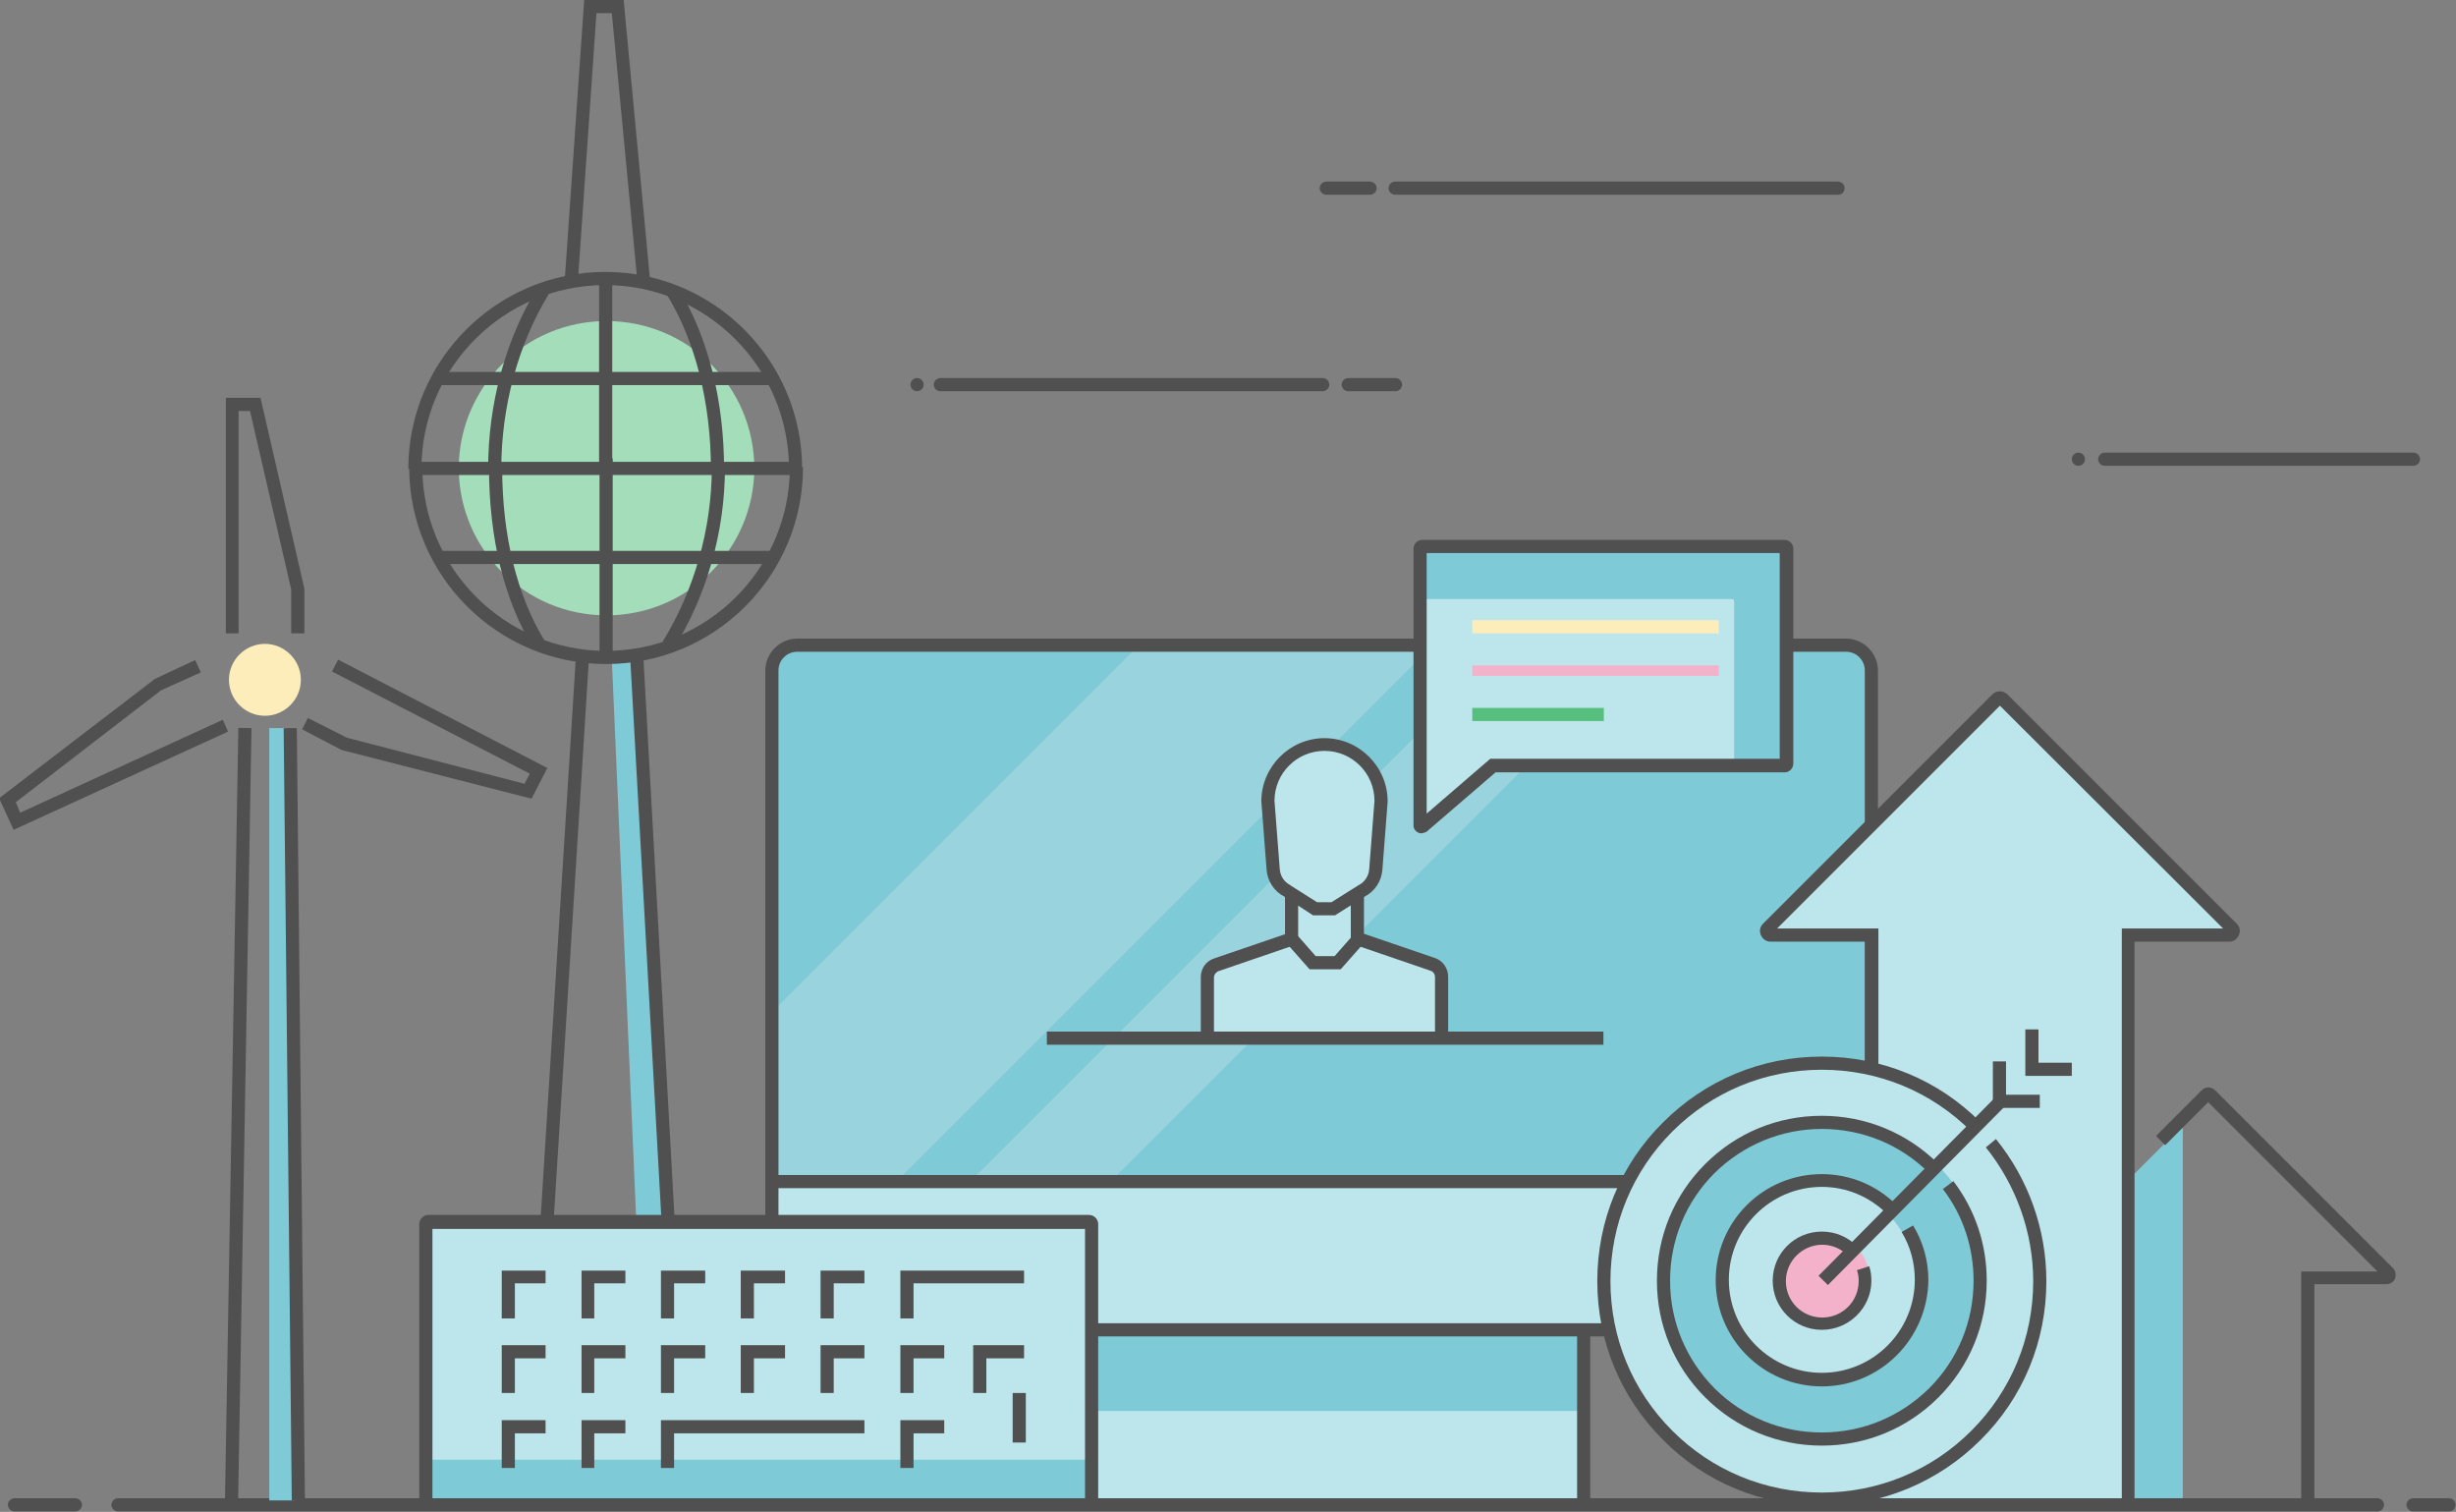 <?xml version="1.0" encoding="utf-8"?>
<!-- Generator: Adobe Illustrator 24.0.0, SVG Export Plug-In . SVG Version: 6.00 Build 0)  -->
<svg version="1.1" id="Ebene_1" xmlns="http://www.w3.org/2000/svg" xmlns:xlink="http://www.w3.org/1999/xlink" x="0px" y="0px"
	 viewBox="0 0 560 344.7" style="enable-background:new 0 0 560 344.7;" xml:space="preserve">
<rect x="0" y="0" width="560" height="344.7" fill="#808080" stroke="none"/>
<style type="text/css">
	.st0{fill:#604A98;}
	.st1{fill:#E5F5F8;}
	.st2{fill:#BDE6EC;}
	.st3{opacity:0.4;}
	.st4{fill:#E4F3F7;}
	.st5{fill:#505050;}
	.st6{fill:#E9709A;}
	.st7{fill:#57BF7E;}
	.st8{fill:#F7BC00;}
	.st9{fill:#1EA0B3;}
	.st10{fill:#FFFFFF;}
	.st11{fill:#7FCAD7;}
	.st12{fill:#F4B2CA;}
	.st13{fill:#FCEDBA;}
	.st14{fill:#A4DDBA;}
	.st15{fill:#F1F8FA;}
	.st16{fill:none;stroke:#505050;stroke-width:2.383;stroke-linecap:round;stroke-miterlimit:10;}
	.st17{fill:#1B9EB1;}
	.st18{fill:#B1DDE5;}
	.st19{fill:#FCEDB9;}
	.st20{fill:#7BCEDA;}
	.st21{fill:#55B8C8;}
	.st22{fill:none;stroke:#7FCAD7;stroke-width:3.388;stroke-miterlimit:10;}
	.st23{fill:#D8ECF0;}
	.st24{fill:#D2E9F7;}
	.st25{fill:none;stroke:#505050;stroke-width:3;stroke-miterlimit:10;}
	.st26{fill:#BDE2E8;}
	.st27{fill:none;stroke:#505050;stroke-width:2.437;stroke-miterlimit:10;}
	.st28{fill:#F3F3F3;}
	.st29{fill:#FADC71;}
	.st30{fill:none;stroke:#604A98;stroke-width:1.463;stroke-linecap:round;stroke-miterlimit:10;}
	.st31{opacity:0.3;}
	.st32{fill:#333333;}
	.st33{fill:#D2D2D2;}
	.st34{fill:none;stroke:#505050;stroke-width:3.058;stroke-miterlimit:10;}
	.st35{fill:none;stroke:#505050;stroke-width:2.366;stroke-linecap:round;stroke-miterlimit:10;}
	.st36{fill:none;stroke:#505050;stroke-width:3;stroke-linecap:round;stroke-miterlimit:10;}
	.st37{fill:none;stroke:#57BF7E;stroke-width:3;stroke-miterlimit:10;}
	.st38{fill:none;stroke:#F4B2CA;stroke-width:3.155;stroke-miterlimit:10;}
	.st39{fill:none;stroke:#7FCAD7;stroke-width:3;stroke-miterlimit:10;}
	.st40{fill:none;stroke:#FCEDBA;stroke-width:3;stroke-miterlimit:10;}
	.st41{fill:none;stroke:#7FCAD7;stroke-width:2.366;stroke-miterlimit:10;}
	.st42{fill:#7FCAD7;stroke:#505050;stroke-width:3;stroke-miterlimit:10;}
	.st43{fill:none;stroke:#57BF7E;stroke-width:3.178;stroke-miterlimit:10;}
	.st44{fill:none;stroke:#E9709A;stroke-width:3.178;stroke-miterlimit:10;}
	.st45{fill:none;stroke:#1B9EB1;stroke-width:3.178;stroke-miterlimit:10;}
	.st46{fill:none;stroke:#F7BC00;stroke-width:3.178;stroke-miterlimit:10;}
	.st47{fill:none;stroke:#BDE6EC;stroke-width:3;stroke-miterlimit:10;}
	.st48{fill:none;stroke:#B1DDE5;stroke-width:2.383;stroke-miterlimit:10;}
	.st49{fill:none;stroke:#FCEDB9;stroke-width:3;stroke-miterlimit:10;}
	.st50{fill:none;stroke:#57BF7E;stroke-width:3.388;stroke-miterlimit:10;}
	.st51{fill:none;stroke:#F4B2CA;stroke-width:3.388;stroke-miterlimit:10;}
	.st52{fill:none;stroke:#7BCEDA;stroke-width:3.388;stroke-miterlimit:10;}
	.st53{fill:none;stroke:#FCEDBA;stroke-width:3.388;stroke-miterlimit:10;}
	.st54{fill:none;stroke:#55B8C8;stroke-width:3.388;stroke-miterlimit:10;}
	.st55{fill:none;stroke:#FCEDBA;stroke-width:2.258;stroke-miterlimit:10;}
	.st56{fill:#BDE6EC;stroke:#505050;stroke-width:3;stroke-miterlimit:10;}
	.st57{fill:none;stroke:#505050;stroke-width:3;stroke-linecap:round;stroke-linejoin:round;stroke-miterlimit:10;}
	.st58{fill:#F4B2CA;stroke:#505050;stroke-width:3;stroke-miterlimit:10;}
	.st59{fill:none;stroke:#505050;stroke-width:2.99;stroke-linecap:round;stroke-miterlimit:10;}
	.st60{fill:none;stroke:#505050;stroke-width:2.99;stroke-miterlimit:10;}
	.st61{fill:none;stroke:#FCEDBA;stroke-width:2.99;stroke-miterlimit:10;}
	.st62{fill:none;stroke:#F4B2CA;stroke-width:2.437;stroke-miterlimit:10;}
	.st63{fill:none;stroke:#57BF7E;stroke-width:2.99;stroke-miterlimit:10;}
	.st64{fill:none;stroke:#FADC71;stroke-width:3;stroke-miterlimit:10;}
	.st65{fill:none;stroke:#F4B2CA;stroke-width:3;stroke-miterlimit:10;}
	.st66{fill:none;stroke:#A4DDBA;stroke-width:3;stroke-miterlimit:10;}
	.st67{fill:none;stroke:#505050;stroke-width:3;stroke-linejoin:round;stroke-miterlimit:10;}
	.st68{fill:#505050;stroke:#505050;stroke-width:0.25;stroke-miterlimit:10;}
</style>
<g>
	<g id="XMLID_1265_">
		<path class="st5" d="M419.1,44.4h-101c-0.8,0-1.5-0.7-1.5-1.5s0.7-1.5,1.5-1.5h101c0.8,0,1.5,0.7,1.5,1.5S420,44.4,419.1,44.4z"/>
	</g>
	<g id="XMLID_1264_">
		<path class="st5" d="M550.3,106.2h-70.4c-0.8,0-1.5-0.7-1.5-1.5s0.7-1.5,1.5-1.5h70.4c0.8,0,1.5,0.7,1.5,1.5
			S551.1,106.2,550.3,106.2z"/>
	</g>
	<g id="XMLID_1263_">
		<path class="st5" d="M301.6,89.2h-87.2c-0.8,0-1.5-0.7-1.5-1.5s0.7-1.5,1.5-1.5h87.2c0.8,0,1.5,0.7,1.5,1.5S302.4,89.2,301.6,89.2
			z"/>
	</g>
	<g id="XMLID_1261_">
		<path class="st5" d="M318.2,89.2h-10.8c-0.8,0-1.5-0.7-1.5-1.5s0.7-1.5,1.5-1.5h10.8c0.8,0,1.5,0.7,1.5,1.5S319,89.2,318.2,89.2z"
			/>
	</g>
	<g id="XMLID_1260_">
		<path class="st5" d="M312.4,44.4h-10c-0.8,0-1.5-0.7-1.5-1.5s0.7-1.5,1.5-1.5h10c0.8,0,1.5,0.7,1.5,1.5S313.2,44.4,312.4,44.4z"/>
	</g>
	<g id="XMLID_1206_">
		<g id="XMLID_1219_">
			<rect x="238.7" y="300.2" class="st2" width="122.5" height="43"/>
		</g>
		<g id="XMLID_1218_">
			<rect x="238.7" y="300.2" class="st11" width="122.5" height="21.5"/>
		</g>
		<g id="XMLID_1217_">
			<path class="st2" d="M421.2,147.1c3.2,0,5.8,2.6,5.8,5.8v144.5c0,3.2-2.6,5.8-5.8,5.8H182c-3.2,0-5.8-2.6-5.8-5.8V152.9
				c0-3.2,2.6-5.8,5.8-5.8H421.2z"/>
		</g>
		<g id="XMLID_1216_">
			<path class="st11" d="M421.2,147.1c3.2,0,5.8,2.6,5.8,5.8v115.3H176.2V152.9c0-3.2,2.6-5.8,5.8-5.8H421.2z"/>
		</g>
		<g id="XMLID_1213_" class="st3">
			<g id="XMLID_1215_">
				<polygon class="st26" points="222.4,268.2 254.4,268.2 375.5,147.1 343.5,147.1 				"/>
			</g>
			<g id="XMLID_1214_">
				<polygon class="st26" points="259.7,147.1 176.2,230.6 176.2,268.2 205.6,268.2 326.7,147.1 				"/>
			</g>
		</g>
		<g id="XMLID_1207_">
			<g id="XMLID_1212_">
				<path class="st5" d="M420.9,304.7H181.8c-4,0-7.3-3.3-7.3-7.3V152.9c0-4,3.3-7.3,7.3-7.3h239.1c4,0,7.3,3.3,7.3,7.3v144.5
					C428.2,301.4,424.9,304.7,420.9,304.7z M181.8,148.6c-2.4,0-4.3,1.9-4.3,4.3v144.5c0,2.4,1.9,4.3,4.3,4.3h239.1
					c2.4,0,4.3-1.9,4.3-4.3V152.9c0-2.4-1.9-4.3-4.3-4.3H181.8z"/>
			</g>
			<g id="XMLID_1211_">
				<rect x="176" y="267.9" class="st5" width="250.8" height="3"/>
			</g>
			<g id="XMLID_1210_">
				<rect x="237.2" y="303.2" class="st5" width="3" height="39.9"/>
			</g>
			<g id="XMLID_1209_">
				<rect x="359.6" y="303.2" class="st5" width="3" height="39.9"/>
			</g>
			<g id="XMLID_1208_">
				<rect x="216.8" y="341.9" class="st5" width="167.5" height="2.4"/>
			</g>
		</g>
	</g>
	<g id="XMLID_307_">
		<g id="XMLID_312_">
			<path class="st11" d="M468.1,286.2c-0.4,0.4-0.1,1,0.4,1h16.2V342h13v-85.4L468.1,286.2z"/>
		</g>
		<g id="XMLID_311_">
			<path class="st2" d="M507.6,211.6l-50.8-50.8c-0.2-0.2-0.5-0.2-0.7-0.2c-0.3,0-0.5,0-0.7,0.2l-50.8,50.8
				c-0.5,0.5-0.2,1.4,0.6,1.4h22.4v129h57V213H507C507.8,213,508.1,212.1,507.6,211.6z"/>
		</g>
		<g id="XMLID_310_">
			<path class="st5" d="M486.8,342h-3V211.7h23.1L456,160.9l-50.8,50.8h23.1V342h-3V214.7h-21.6c-1,0-1.8-0.6-2.2-1.5
				c-0.4-0.9-0.2-1.9,0.5-2.6l52.3-52.3c0.9-0.9,2.4-0.9,3.4,0l52.3,52.3c0.7,0.7,0.9,1.7,0.5,2.6c-0.4,0.9-1.2,1.5-2.2,1.5h-21.6
				V342z"/>
		</g>
		<g id="XMLID_309_">
			<path class="st5" d="M527.7,341.9h-3v-52h17.4l-38.6-38.6l-9.8,9.8l-2.1-2.1l10.4-10.4c0.9-0.9,2.2-0.9,3.1,0l40.5,40.5
				c0.6,0.6,0.8,1.5,0.5,2.4c-0.3,0.8-1.1,1.3-2,1.3h-16.4V341.9z"/>
		</g>
	</g>
	<g>
		<g id="XMLID_83_">
			<g id="XMLID_122_">
				<g>
					<polygon class="st11" points="144,150.2 139.5,150.2 147.9,343.2 154.8,343.2 					"/>
				</g>
			</g>
			<g id="XMLID_92_">
				<g>
					<polygon class="st5" points="145.3,63.8 139.5,3 136,3 131.8,63.7 128.8,63.4 133.2,0 142.2,0 148.2,63.6 					"/>
				</g>
			</g>
			<g id="XMLID_86_">
				<g>
					
						<rect x="149" y="150" transform="matrix(0.999 -5.553518e-02 5.553518e-02 0.999 -13.465 8.738)" class="st5" width="3" height="193.4"/>
				</g>
			</g>
			<g id="XMLID_84_">
				<g>
					
						<rect x="30" y="245.2" transform="matrix(6.270359e-02 -0.998 0.998 6.270359e-02 -127.429 357.655)" class="st5" width="193.4" height="3"/>
				</g>
			</g>
		</g>
		<g>
			<path class="st14" d="M172,106.8c0,0,0-0.1,0-0.1c0,0,0,0,0,0h0c-0.1-18.5-15.1-33.5-33.7-33.5c-18.6,0-33.6,15-33.7,33.5h0
				c0,0,0,0.1,0,0.1c0,0,0,0,0,0h0c0.1,18.5,15.1,33.5,33.7,33.5C156.8,140.3,171.9,125.3,172,106.8L172,106.8z"/>
		</g>
		<g id="XMLID_1124_">
			<g id="XMLID_1131_">
				<path class="st5" d="M182.9,106.9h-3c0-23.1-18.8-41.9-41.9-41.9c-23.1,0-41.9,18.8-41.9,41.9h-3c0-24.7,20.1-44.9,44.9-44.9
					C162.8,62,182.9,82.2,182.9,106.9z"/>
			</g>
			<g id="XMLID_1130_">
				<path class="st5" d="M165.1,107h-3c0-15.2-3.6-29.4-10.1-39.9l2.5-1.6C161.4,76.5,165.1,91.3,165.1,107z"/>
			</g>
			<g id="XMLID_1129_">
				<path class="st5" d="M114.3,106.9h-3c0-14.9,4-29.6,11.3-41.4l2.5,1.6C118.2,78.4,114.3,92.6,114.3,106.9z"/>
			</g>
			<g id="XMLID_1128_">
				<rect x="136.6" y="63.5" class="st5" width="3" height="43.3"/>
			</g>
			<g id="XMLID_1127_">
				<rect x="100.5" y="84.8" class="st5" width="75.8" height="3"/>
			</g>
			<g id="XMLID_71_">
				<rect x="94.7" y="105.3" class="st5" width="87.1" height="3"/>
			</g>
		</g>
		<g id="XMLID_48_">
			<g id="XMLID_56_">
				<path class="st5" d="M138.2,151.4c-24.7,0-44.9-20.1-44.9-44.9h3c0,23.1,18.8,41.9,41.9,41.9c23.1,0,41.9-18.8,41.9-41.9h3
					C183.1,131.3,163,151.4,138.2,151.4z"/>
			</g>
			<g id="XMLID_55_">
				<path class="st5" d="M121.7,147.9c-6.7-10.9-10.2-25.1-10.2-41.3h3c0,15.6,3.4,29.3,9.8,39.7L121.7,147.9z"/>
			</g>
			<g id="XMLID_54_">
				<path class="st5" d="M153.6,147.9l-2.5-1.6c7.2-11.7,11.2-25.8,11.2-39.7h3C165.3,121.1,161.2,135.7,153.6,147.9z"/>
			</g>
			<g id="XMLID_53_">
				<rect x="136.7" y="104.5" class="st5" width="3" height="45.4"/>
			</g>
			<g id="XMLID_52_">
				<rect x="100" y="125.6" class="st5" width="76.5" height="3"/>
			</g>
		</g>
	</g>
	<g id="XMLID_1105_">
		<g id="XMLID_1121_">
			<g id="XMLID_1123_">
				<path class="st2" d="M316,182.3c0-7.3-6.2-13.2-13.9-13.2c-7.7,0-13.9,5.9-13.9,13.2l1.3,15.9c0.2,2.1,1.5,4,3.5,5l6.7,4.2h4.5
					l7-4.2c2-1,3.3-2.9,3.5-5L316,182.3z"/>
			</g>
			<g id="XMLID_1122_">
				<path class="st2" d="M327.4,220.8l-17.3-7.3v-12h-15.3v12l-17.3,7.3c-1.3,0.5-2.1,2-2.1,3.7l0.1,11.2h54.2l-0.1-11.2
					C329.5,222.8,328.6,221.4,327.4,220.8z"/>
			</g>
		</g>
		<g id="XMLID_1120_">
			<path class="st2" d="M406.9,174.5h-66.5l-16.3,13.9c-0.1,0.1-0.3,0-0.3-0.2v-63.2c0-0.3,0.2-0.5,0.5-0.5h82.6
				c0.3,0,0.5,0.2,0.5,0.5v49C407.3,174.3,407.1,174.5,406.9,174.5z"/>
		</g>
		<g id="XMLID_1118_">
			<g id="XMLID_1119_">
				<path class="st11" d="M406.9,124.6h-82.6c-0.3,0-0.5,0.2-0.5,0.5v11.5h71.1c0.3,0,0.5,0.2,0.5,0.5v37.4h11.5
					c0.3,0,0.5-0.2,0.5-0.5v-49C407.3,124.8,407.1,124.6,406.9,124.6z"/>
			</g>
		</g>
		<g id="XMLID_1110_">
			<g id="XMLID_1113_">
				<g id="XMLID_1117_">
					<path class="st5" d="M276.8,236.7h-3v-13.9c0-2,1.2-3.7,3.1-4.3l16.1-5.5v-8.5h3v10.7l-18.1,6.2c-0.6,0.2-1.1,0.8-1.1,1.5
						V236.7z"/>
				</g>
				<g id="XMLID_1116_">
					<path class="st5" d="M330.2,236.7h-3v-13.9c0-0.7-0.4-1.3-1.1-1.5l-18.1-6.2v-10.7h3v8.5l16.1,5.5c1.9,0.6,3.1,2.4,3.1,4.3
						V236.7z"/>
				</g>
				<g id="XMLID_1115_">
					<path class="st5" d="M304.4,208.7h-5l-6.6-4.3c-2.3-1.2-3.8-3.5-4-6.1l-1.2-15.6c0-7.9,6.5-14.4,14.4-14.4s14.4,6.5,14.4,14.4
						l0,0.1l-1.2,15.5c-0.2,2.6-1.7,4.9-4,6.1L304.4,208.7z M300.3,205.7h3.3l6.2-3.9c1.4-0.7,2.3-2.1,2.4-3.7l1.2-15.5
						c0-6.3-5.1-11.4-11.4-11.4s-11.4,5.1-11.4,11.4l1.2,15.5c0.1,1.6,1,3,2.4,3.7l0.1,0.1L300.3,205.7z"/>
				</g>
				<g id="XMLID_1114_">
					<polygon class="st5" points="305.7,221 298.6,221 293.3,215 295.6,213 300,218 304.3,218 308.7,213 311,215 					"/>
				</g>
			</g>
			<g id="XMLID_1111_">
				<rect x="238.7" y="235.2" class="st5" width="126.9" height="3"/>
			</g>
		</g>
		<g id="XMLID_1109_">
			<path class="st5" d="M324,190c-0.2,0-0.5-0.1-0.7-0.2c-0.6-0.3-1-0.9-1-1.5v-63.2c0-1.1,0.9-2,2-2h82.6c1.1,0,2,0.9,2,2v49
				c0,1.1-0.9,2-2,2h-65.9l-15.8,13.6C324.8,189.8,324.4,190,324,190z M323.2,187.3C323.2,187.3,323.2,187.3,323.2,187.3
				L323.2,187.3z M325.3,126.1v59.4l14.5-12.5h66v-46.9H325.3z"/>
		</g>
		<g id="XMLID_1108_">
			<rect x="335.7" y="141.4" class="st13" width="56.2" height="3"/>
		</g>
		<g id="XMLID_1107_">
			<rect x="335.7" y="151.7" class="st12" width="56.2" height="2.4"/>
		</g>
		<g id="XMLID_1106_">
			<rect x="335.7" y="161.4" class="st7" width="30" height="3"/>
		</g>
	</g>
	<g id="XMLID_1101_">
		<g id="XMLID_1104_">
			<path class="st5" d="M542.1,344.6H26.9c-0.8,0-1.5-0.7-1.5-1.5s0.7-1.5,1.5-1.5h515.2c0.8,0,1.5,0.7,1.5,1.5
				S542.9,344.6,542.1,344.6z"/>
		</g>
		<g id="XMLID_1103_">
			<path class="st5" d="M558.4,344.6h-8.2c-0.8,0-1.5-0.7-1.5-1.5s0.7-1.5,1.5-1.5h8.2c0.8,0,1.5,0.7,1.5,1.5
				S559.3,344.6,558.4,344.6z"/>
		</g>
		<g id="XMLID_1102_">
			<path class="st5" d="M17.2,344.6H3.3c-0.8,0-1.5-0.7-1.5-1.5s0.7-1.5,1.5-1.5h13.9c0.8,0,1.5,0.7,1.5,1.5S18,344.6,17.2,344.6z"
				/>
		</g>
	</g>
	<g id="XMLID_87_">
		<g id="XMLID_94_">
			<circle class="st2" cx="415.4" cy="292" r="49.8"/>
		</g>
		<g id="XMLID_254_">
			<g>
				<path class="st11" d="M415.4,329.3c-20.6,0-37.3-16.7-37.3-37.3s16.7-37.3,37.3-37.3c20.6,0,37.3,16.7,37.3,37.3
					S436,329.3,415.4,329.3z M415.4,270.6c-11.8,0-21.4,9.6-21.4,21.4c0,11.8,9.6,21.4,21.4,21.4c11.8,0,21.4-9.6,21.4-21.4
					C436.8,280.2,427.2,270.6,415.4,270.6z"/>
			</g>
		</g>
		<g id="XMLID_252_">
			<circle class="st12" cx="415.4" cy="292" r="11"/>
		</g>
		<g id="XMLID_251_">
			
				<rect x="406.9" y="270.1" transform="matrix(0.704 -0.711 0.711 0.704 -63.846 390.038)" class="st5" width="57.5" height="3"/>
		</g>
		<g id="XMLID_250_">
			<polygon class="st5" points="472.4,245.3 461.8,245.3 461.8,234.7 464.8,234.7 464.8,242.3 472.4,242.3 			"/>
		</g>
		<g id="XMLID_249_">
			<polygon class="st5" points="465.1,252.6 454.4,252.6 454.4,242 457.4,242 457.4,249.6 465.1,249.6 			"/>
		</g>
		<g id="XMLID_93_">
			<path class="st5" d="M415.4,329.6c-10,0-19.5-3.9-26.6-11c-7.1-7.1-11-16.5-11-26.6s3.9-19.5,11-26.6c7.1-7.1,16.5-11,26.6-11
				c10,0,19.5,3.9,26.6,11l-2.1,2.1c-6.5-6.5-15.2-10.1-24.5-10.1c-9.2,0-17.9,3.6-24.5,10.1c-6.5,6.5-10.1,15.2-10.1,24.5
				s3.6,17.9,10.1,24.5c6.5,6.5,15.2,10.1,24.5,10.1s17.9-3.6,24.5-10.1c6.5-6.5,10.1-15.2,10.1-24.5c0-7.6-2.4-14.9-7-20.9l2.4-1.8
				c5,6.6,7.6,14.4,7.6,22.7c0,10-3.9,19.5-11,26.6C434.9,325.7,425.5,329.6,415.4,329.6z"/>
		</g>
		<g id="XMLID_91_">
			<path class="st5" d="M415.4,343.3c-13.7,0-26.6-5.3-36.2-15c-9.7-9.7-15-22.5-15-36.2c0-13.7,5.3-26.6,15-36.2
				c9.7-9.7,22.5-15,36.2-15s26.6,5.3,36.2,15l-2.1,2.1c-9.1-9.1-21.2-14.1-34.1-14.1s-25,5-34.1,14.1c-9.1,9.1-14.1,21.2-14.1,34.1
				c0,12.9,5,25,14.1,34.1c9.1,9.1,21.2,14.1,34.1,14.1s25-5,34.1-14.1c9.1-9.1,14.1-21.2,14.1-34.1c0-11.1-3.9-21.9-10.8-30.5
				l2.3-1.9c7.4,9.1,11.5,20.6,11.5,32.4c0,13.7-5.3,26.6-15,36.2C442,337.9,429.1,343.3,415.4,343.3z"/>
		</g>
		<g>
			<path class="st5" d="M415.4,303.2c-6.2,0-11.2-5-11.2-11.2s5-11.2,11.2-11.2c3.1,0,5.9,1.2,8.1,3.4l-2.1,2.1
				c-1.6-1.6-3.7-2.5-5.9-2.5c-4.5,0-8.3,3.7-8.3,8.3s3.7,8.3,8.3,8.3c4.6,0,8.3-3.7,8.3-8.3c0-0.9-0.1-1.7-0.4-2.5l2.8-0.9
				c0.4,1.1,0.5,2.3,0.5,3.5C426.6,298.2,421.6,303.2,415.4,303.2z"/>
		</g>
		<g>
			<path class="st5" d="M415.4,316.1c-13.3,0-24.2-10.8-24.2-24.2s10.8-24.2,24.2-24.2c6.4,0,12.4,2.5,16.9,6.9l-2.1,2.1
				c-4-3.9-9.2-6.1-14.8-6.1c-11.7,0-21.2,9.5-21.2,21.2s9.5,21.2,21.2,21.2s21.2-9.5,21.2-21.2c0-3.9-1-7.6-3-10.9l2.6-1.5
				c2.3,3.7,3.5,8.1,3.5,12.5C439.5,305.3,428.7,316.1,415.4,316.1z"/>
		</g>
	</g>
	<g>
		<circle class="st5" cx="473.9" cy="104.7" r="1.5"/>
	</g>
	<g>
		<circle class="st5" cx="209.1" cy="87.7" r="1.5"/>
	</g>
	<g id="XMLID_979_">
		<g id="XMLID_987_">
			<g>
				<polygon class="st11" points="65.1,166 61.4,166 61.4,342.1 67.2,342.1 				"/>
			</g>
		</g>
		<g id="XMLID_985_">
			<g>
				<path class="st13" d="M68.6,155c0,4.5-3.7,8.2-8.2,8.2s-8.2-3.7-8.2-8.2c0-4.5,3.7-8.2,8.2-8.2S68.6,150.5,68.6,155z"/>
			</g>
		</g>
		<g id="XMLID_984_">
			<g>
				<polygon class="st5" points="69.4,144.4 66.4,144.4 66.4,134.4 57,93.7 54.4,93.7 54.4,144.4 51.5,144.4 51.5,90.7 59.4,90.7 
					69.4,134.2 				"/>
			</g>
		</g>
		<g id="XMLID_983_">
			<g>
				<polygon class="st5" points="121.2,182.1 77.9,171 68.9,166.3 70.2,163.7 79.1,168.2 119.6,178.7 120.8,176.4 75.7,153.1 
					77.1,150.4 124.8,175.1 				"/>
			</g>
		</g>
		<g id="XMLID_982_">
			<g>
				<polygon class="st5" points="3.1,189.2 -0.2,182 35.3,154.8 44.5,150.5 45.8,153.3 36.7,157.4 3.6,182.9 4.6,185.3 50.8,164.1 
					52,166.8 				"/>
			</g>
		</g>
		<g id="XMLID_981_">
			<g>
				
					<rect x="65.6" y="166" transform="matrix(1 -1.051844e-02 1.051844e-02 1 -2.668 0.72)" class="st5" width="3" height="176.1"/>
			</g>
		</g>
		<g id="XMLID_980_">
			<g>
				
					<rect x="-33.8" y="252.5" transform="matrix(1.730636e-02 -1 1 1.730636e-02 -200.617 303.889)" class="st5" width="176.1" height="3"/>
			</g>
		</g>
	</g>
	<g id="XMLID_1020_">
		<g id="XMLID_1150_">
			<path class="st2" d="M248.3,343H97.7c-0.3,0-0.6-0.3-0.6-0.6v-63.3c0-0.3,0.3-0.6,0.6-0.6h150.6c0.3,0,0.6,0.3,0.6,0.6v63.3
				C248.9,342.8,248.6,343,248.3,343z"/>
		</g>
		<g id="XMLID_1149_">
			<path class="st11" d="M248.2,332.8H97.7c-0.4,0-0.6-0.3-0.6-0.6v10.2c0,0.4,0.3,0.6,0.6,0.6h150.5c0.4,0,0.6-0.3,0.6-0.6v-10.2
				C248.9,332.5,248.6,332.8,248.2,332.8z"/>
		</g>
		<g id="XMLID_1148_">
			<path class="st5" d="M248.3,344.5H97.7c-1.1,0-2.1-0.9-2.1-2.1v-63.3c0-1.1,0.9-2.1,2.1-2.1h150.6c1.1,0,2.1,0.9,2.1,2.1v63.3
				C250.4,343.6,249.4,344.5,248.3,344.5z M98.6,341.6h148.8v-61.4H98.6V341.6z"/>
		</g>
		<g id="XMLID_1147_">
			<polygon class="st5" points="117.4,300.6 114.4,300.6 114.4,289.7 124.4,289.7 124.4,292.6 117.4,292.6 			"/>
		</g>
		<g id="XMLID_1146_">
			<polygon class="st5" points="135.5,300.6 132.6,300.6 132.6,289.7 142.6,289.7 142.6,292.6 135.5,292.6 			"/>
		</g>
		<g id="XMLID_1145_">
			<polygon class="st5" points="153.7,300.6 150.7,300.6 150.7,289.7 160.8,289.7 160.8,292.6 153.7,292.6 			"/>
		</g>
		<g id="XMLID_1144_">
			<polygon class="st5" points="171.9,300.6 168.9,300.6 168.9,289.7 179,289.7 179,292.6 171.9,292.6 			"/>
		</g>
		<g id="XMLID_1143_">
			<polygon class="st5" points="190.1,300.6 187.1,300.6 187.1,289.7 197.1,289.7 197.1,292.6 190.1,292.6 			"/>
		</g>
		<g id="XMLID_1141_">
			<polygon class="st5" points="208.3,300.6 205.3,300.6 205.3,289.7 233.5,289.7 233.5,292.6 208.3,292.6 			"/>
		</g>
		<g id="XMLID_1139_">
			<polygon class="st5" points="117.4,317.6 114.4,317.6 114.4,306.7 124.4,306.7 124.4,309.7 117.4,309.7 			"/>
		</g>
		<g id="XMLID_1138_">
			<polygon class="st5" points="135.5,317.6 132.6,317.6 132.6,306.7 142.6,306.7 142.6,309.7 135.5,309.7 			"/>
		</g>
		<g id="XMLID_1135_">
			<polygon class="st5" points="153.7,317.6 150.7,317.6 150.7,306.7 160.8,306.7 160.8,309.7 153.7,309.7 			"/>
		</g>
		<g id="XMLID_1134_">
			<polygon class="st5" points="171.9,317.6 168.9,317.6 168.9,306.7 179,306.7 179,309.7 171.9,309.7 			"/>
		</g>
		<g id="XMLID_1125_">
			<polygon class="st5" points="190.1,317.6 187.1,317.6 187.1,306.7 197.1,306.7 197.1,309.7 190.1,309.7 			"/>
		</g>
		<g id="XMLID_1063_">
			<polygon class="st5" points="208.3,317.6 205.3,317.6 205.3,306.7 215.3,306.7 215.3,309.7 208.3,309.7 			"/>
		</g>
		<g id="XMLID_1062_">
			<rect x="230.9" y="317.6" class="st5" width="3" height="11.3"/>
		</g>
		<g id="XMLID_1021_">
			<polygon class="st5" points="224.9,317.6 221.9,317.6 221.9,306.7 233.5,306.7 233.5,309.7 224.9,309.7 			"/>
		</g>
		<g id="XMLID_1025_">
			<polygon class="st5" points="117.4,334.7 114.4,334.7 114.4,323.8 124.4,323.8 124.4,326.8 117.4,326.8 			"/>
		</g>
		<g id="XMLID_1024_">
			<polygon class="st5" points="135.5,334.7 132.6,334.7 132.6,323.8 142.6,323.8 142.6,326.8 135.5,326.8 			"/>
		</g>
		<g id="XMLID_1023_">
			<polygon class="st5" points="153.7,334.7 150.7,334.7 150.7,323.8 197.1,323.8 197.1,326.8 153.7,326.8 			"/>
		</g>
		<g id="XMLID_1022_">
			<polygon class="st5" points="208.3,334.7 205.3,334.7 205.3,323.8 215.3,323.8 215.3,326.8 208.3,326.8 			"/>
		</g>
	</g>
</g>
</svg>
